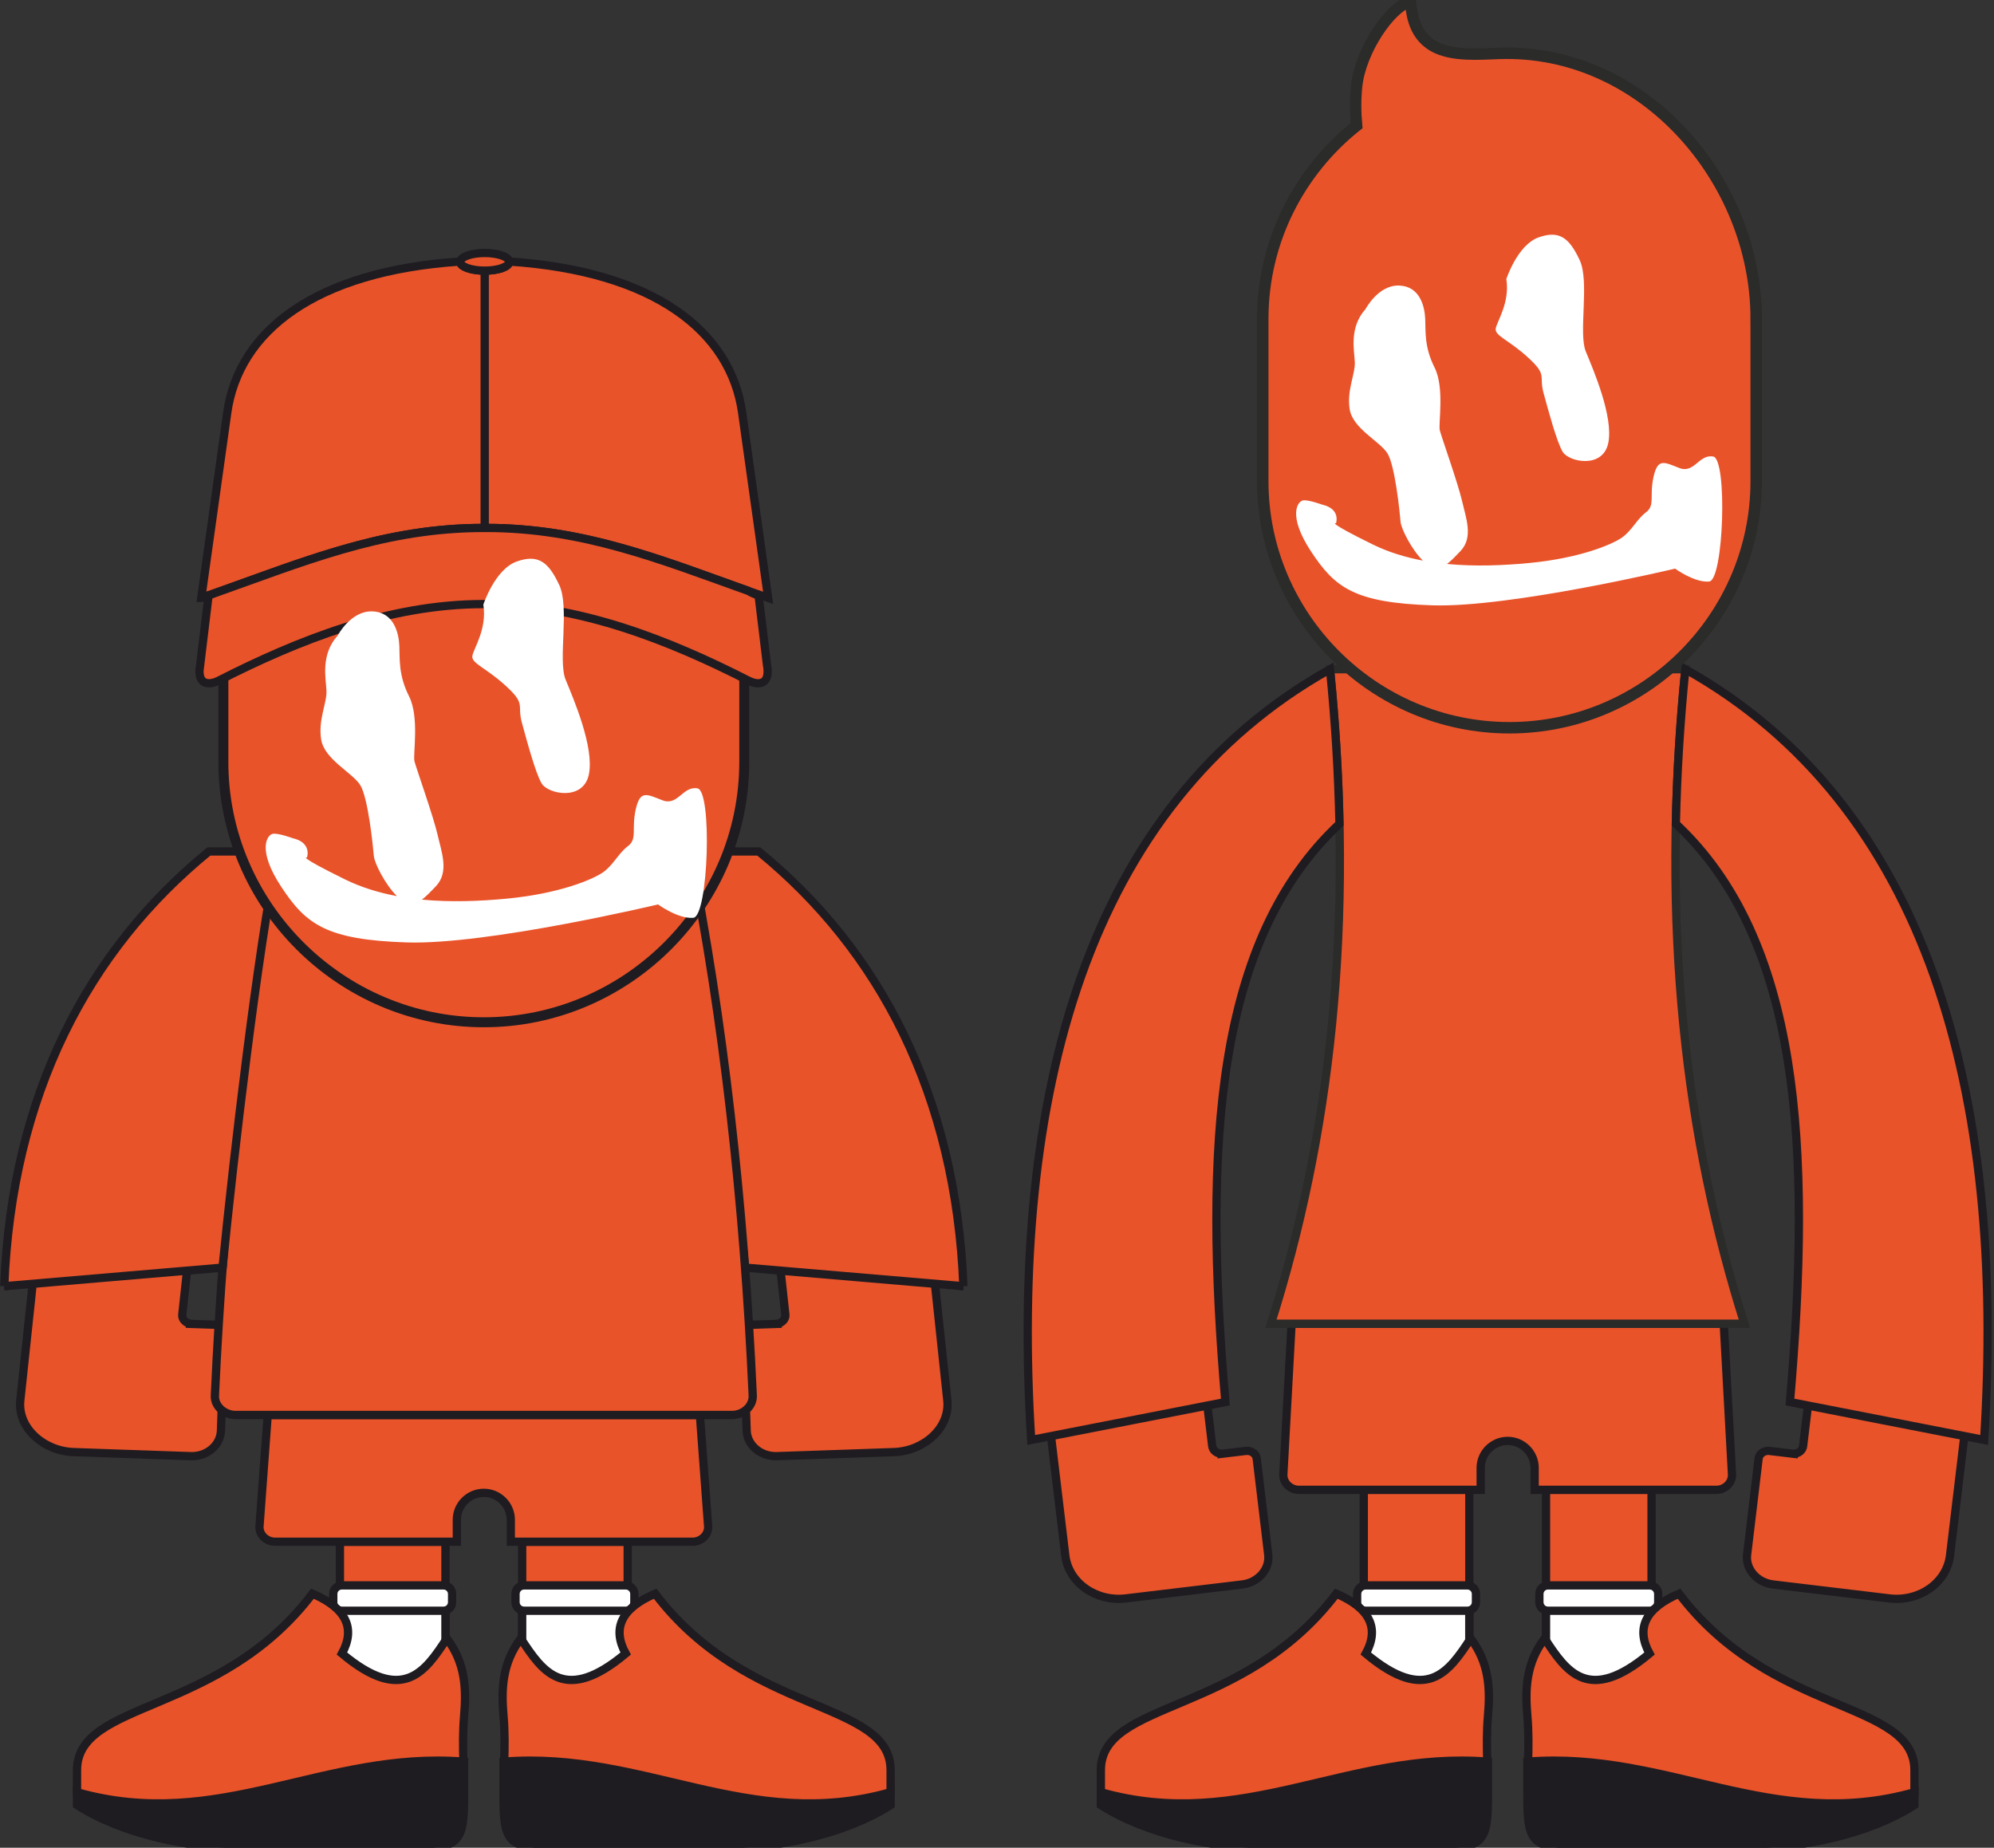 <?xml version="1.0" encoding="UTF-8"?> <svg xmlns="http://www.w3.org/2000/svg" xmlns:xlink="http://www.w3.org/1999/xlink" xmlns:xodm="http://www.corel.com/coreldraw/odm/2003" xml:space="preserve" width="105mm" height="97.3mm" version="1.1" style="shape-rendering:geometricPrecision; text-rendering:geometricPrecision; image-rendering:optimizeQuality; fill-rule:evenodd; clip-rule:evenodd" viewBox="0 0 10500 9730"><rect x="0" y="0" width="10500" height="9730" fill="#333333" stroke="none"/> <defs> <style type="text/css"> .str10 {stroke:#2B2B2A;stroke-width:43.63;stroke-miterlimit:22.926} .str6 {stroke:#1F1C21;stroke-width:43.63;stroke-miterlimit:22.926} .str0 {stroke:#1F1C21;stroke-width:43.63;stroke-miterlimit:22.926} .str12 {stroke:#1F1C21;stroke-width:43.63;stroke-miterlimit:22.926} .str11 {stroke:#1F1C21;stroke-width:43.63;stroke-miterlimit:22.926} .str9 {stroke:#1F1C21;stroke-width:43.72;stroke-miterlimit:22.926} .str1 {stroke:#1F1C21;stroke-width:43.72;stroke-miterlimit:22.926} .str7 {stroke:#1F1C21;stroke-width:43.73;stroke-miterlimit:22.926} .str2 {stroke:#1F1C21;stroke-width:43.73;stroke-miterlimit:22.926} .str8 {stroke:#1F1C21;stroke-width:43.79;stroke-miterlimit:22.926} .str4 {stroke:#1F1C21;stroke-width:43.79;stroke-miterlimit:22.926} .str3 {stroke:#1F1C21;stroke-width:43.8;stroke-miterlimit:22.926} .str13 {stroke:#2B2B2A;stroke-width:60.26;stroke-miterlimit:22.926} .str5 {stroke:#1F1C21;stroke-width:52.59;stroke-linecap:round;stroke-linejoin:round;stroke-miterlimit:22.926} .fil3 {fill:none} .fil1 {fill:white} .fil0 {fill:#E9532A} .fil2 {fill:#1F1C21} .fil4 {fill:white;fill-rule:nonzero} </style> </defs> <g id="Слой_x0020_1">  <g id="_105553496386432"> <g> <g> <path class="fil0 str0" d="M4056.83 6199.69l78.7 723.32c2.47,22.78 -16.99,42.77 -40.98,47.59l0.02 0.75 -9.25 0.33 -121 4.19c-28.52,0.98 -51.12,22.88 -50.22,48.66l3.05 87.76 14.65 421.73c2.66,76.64 74.2,136.93 158.99,133.99l616.6 -21.43c159.58,-5.54 296.32,-128.82 281.06,-272.36l-117.54 -1105.18 -814.08 -69.35z"></path> <path class="fil0 str0" d="M5073.09 6773.1l-1149.71 -97.95c-58.5,-594.09 -183.26,-1651.87 -290.24,-2191.48l362.2 0c635.89,518.43 1037.81,1281.27 1077.75,2289.43z"></path> <path class="fil0 str0" d="M1038.49 6199.69l-78.7 723.32c-2.47,22.78 16.99,42.77 40.99,47.59l-0.03 0.75 9.25 0.33 121.01 4.19c28.51,0.98 51.11,22.88 50.21,48.66l-3.04 87.76 -14.66 421.73c-2.66,76.64 -74.2,136.93 -158.99,133.99l-616.6 -21.43c-159.58,-5.54 -296.32,-128.82 -281.06,-272.36l117.54 -1105.18 814.08 -69.35z"></path> <polygon class="fil0 str1" points="1789.93,8118.7 2345.71,8118.7 2345.71,8888.46 1789.93,8888.46 "></polygon> <polygon class="fil0 str1" points="3305.37,8118.7 2749.6,8118.7 2749.6,8888.46 3305.37,8888.46 "></polygon> <polygon class="fil1 str2" points="1789.92,8415.23 2345.69,8415.23 2345.69,8888.45 1789.92,8888.45 "></polygon> <polygon class="fil1 str2" points="3305.36,8415.23 2749.59,8415.23 2749.59,8888.45 3305.36,8888.45 "></polygon> <path class="fil0 str0" d="M1448.17 8118.69l957.44 0 0 -115.5c0,-78.14 63.92,-142.06 142.05,-142.06l0.01 0c78.13,0 142.05,63.92 142.05,142.06l0 115.5 957.43 0c44.95,0 85.03,-36.91 81.72,-81.73l-43.34 -585.8 -1137.87 0 -1137.87 0 -43.34 585.8c-3.31,44.82 36.77,81.73 81.72,81.73z"></path> <path class="fil0 str3" d="M1241.08 7451.16l1306.57 0 1306.58 0c60.24,0 112.09,-46.21 109.53,-102.56 -46.72,-1026.31 -155.72,-1982.65 -330.62,-2864.93l-1085.49 0 -1085.48 0c-174.91,882.28 -283.89,1838.62 -330.62,2864.93 -2.56,56.35 49.29,102.56 109.53,102.56z"></path> <path class="fil0 str0" d="M22.23 6773.1l1149.71 -97.95c58.5,-594.09 183.26,-1651.87 290.24,-2191.48l-362.2 0c-635.89,518.43 -1037.8,1281.27 -1077.75,2289.43z"></path> <path class="fil1 str4" d="M1799.82 8348.47l536.01 0c24.72,0 44.95,20.23 44.95,44.96l0 43.61c0,24.72 -20.23,44.94 -44.95,44.94l-536.01 0c-24.72,0 -44.94,-20.22 -44.94,-44.94l0 -43.61c0,-24.73 20.22,-44.96 44.94,-44.96z"></path> <path class="fil2 str1" d="M2443.82 9276.86c-738.38,-58.5 -1289.56,373 -2038.34,160.89 0,76.19 0,-8.52 0,67.65 244.98,156.63 600.88,228.56 901.31,228.56 290.7,0.02 583.04,0 870.1,0 246.84,0 266.93,-42.62 266.93,-274.27 0,-97.51 0,-85.32 0,-182.83z"></path> <path class="fil0 str1" d="M2440.08 9276.6c-2.14,-79.65 -3.17,-159.25 3.74,-238.45 12.46,-142.77 7.97,-278.85 -90.7,-410.14 -115.1,175.52 -231.61,347.94 -552.51,79.45 73.53,-134.5 20.91,-239.41 -155.19,-315.37 -489.58,646.06 -1239.94,557.87 -1239.94,930.07l0 115.59c747.51,211.74 1298.12,-217.9 2034.6,-161.15z"></path> <path class="fil1 str4" d="M3295.51 8348.47l-536.01 0c-24.72,0 -44.95,20.23 -44.95,44.96l0 43.61c0,24.72 20.23,44.94 44.95,44.94l536.01 0c24.72,0 44.95,-20.22 44.95,-44.94l0 -43.61c0,-24.73 -20.23,-44.96 -44.95,-44.96z"></path> <path class="fil2 str1" d="M2651.5 9276.86c738.36,-58.5 1289.55,373 2038.32,160.89 0,76.19 0,-8.52 0,67.65 -244.96,156.63 -600.86,228.56 -901.3,228.56 -290.7,0.02 -583.04,0 -870.11,0 -246.84,0 -266.91,-42.62 -266.91,-274.27 0,-97.51 0,-85.32 0,-182.83z"></path> <path class="fil0 str1" d="M2655.22 9276.6c2.14,-79.65 3.18,-159.25 -3.72,-238.45 -12.46,-142.77 -7.99,-278.85 90.68,-410.14 115.1,175.52 231.62,347.94 552.5,79.45 -73.52,-134.5 -20.89,-239.41 155.21,-315.37 489.58,646.06 1239.93,557.87 1239.93,930.07l0 115.59c-747.51,211.74 -1298.11,-217.9 -2034.6,-161.15z"></path> <path class="fil0 str5" d="M3919.11 3381.28l0 630.43c0,754.31 -617.15,1371.48 -1371.46,1371.48 -754.32,0 -1371.48,-617.17 -1371.48,-1371.48l0 -627.33c533.33,-121.68 791.41,-303.72 1378.24,-303.72 581.86,0 840.49,178.97 1364.7,300.62z"></path> <path class="fil0 str0" d="M1059.78 3148.5c493.79,-171.6 914.43,-358.19 1442.62,-368.09l55.88 -0.44c549.03,0 979.18,192.19 1486.61,368.53 -45.57,-324.94 -91.14,-649.89 -136.71,-974.82 -60.24,-429.56 -462.94,-745.92 -1226.69,-796.51 0.04,0.51 0.08,1.02 0.08,1.52 0,25.69 -57.86,46.51 -129.24,46.51 -71.37,0 -129.23,-20.82 -129.23,-46.51 0,-0.5 0.03,-1.01 0.08,-1.52 -763.75,50.59 -1166.45,366.95 -1226.69,796.51 -45.57,324.93 -91.14,649.88 -136.71,974.82z"></path> <path class="fil0 str0" d="M1054.56 3496.41c-23.37,123.76 57.63,107.83 96.14,88.21 417.48,-212.76 894.48,-403.65 1395.69,-403.65 501.22,0 978.22,190.89 1395.7,403.65 38.51,19.62 119.49,35.55 96.14,-88.21 -20.53,-169.63 -23.21,-191.75 -43.74,-361.37 -16.28,-3.99 -34.47,-12.07 -54.23,-23.43 -463.08,-165.21 -871.07,-331.64 -1381.98,-331.64l-55.88 0.44c-504.52,9.45 -910.9,180.12 -1376.63,344.94 -9.65,4.27 -18.85,7.57 -27.47,9.69 -20.54,169.62 -23.21,191.74 -43.74,361.37z"></path> <path class="fil0 str0" d="M2552.33 1332.17c71.38,0 129.24,20.83 129.24,46.52 0,25.69 -57.86,46.51 -129.24,46.51 -71.37,0 -129.23,-20.82 -129.23,-46.51 0,-25.69 57.86,-46.52 129.23,-46.52z"></path> <line class="fil3 str0" x1="2552.33" y1="1425.2" x2="2552.33" y2="2780.4"></line> </g> <g> <polygon class="fil0 str6" points="7181.35,7845.29 7737.12,7845.29 7737.12,8888.45 7181.35,8888.45 "></polygon> <polygon class="fil0 str6" points="8696.79,7845.29 8141.01,7845.29 8141.01,8888.45 8696.79,8888.45 "></polygon> <polygon class="fil1 str7" points="7181.29,8415.23 7737.06,8415.23 7737.06,8888.45 7181.29,8888.45 "></polygon> <polygon class="fil1 str7" points="8696.73,8415.23 8140.95,8415.23 8140.95,8888.45 8696.73,8888.45 "></polygon> <path class="fil0 str6" d="M6839.57 7845.29l957.44 0 0 -115.51c0,-78.13 63.92,-142.05 142.05,-142.05l0.01 0c78.13,0 142.05,63.92 142.05,142.05l0 115.51 957.43 0c44.95,0 84.16,-36.85 81.72,-81.73l-43.34 -793 -1137.87 0 -1137.87 0 -43.34 793c-2.44,44.87 36.77,81.73 81.72,81.73z"></path> <path class="fil1 str8" d="M7191.22 8348.47l536.01 0c24.73,0 44.95,20.23 44.95,44.96l0 43.61c0,24.72 -20.22,44.94 -44.95,44.94l-536.01 0c-24.72,0 -44.93,-20.22 -44.93,-44.94l0 -43.61c0,-24.73 20.21,-44.96 44.93,-44.96z"></path> <path class="fil2 str9" d="M7835.2 9276.86c-738.37,-58.5 -1289.55,373 -2038.33,160.89 0,76.19 0,-8.52 0,67.65 244.97,156.63 600.87,228.56 901.31,228.56 290.7,0.02 583.04,0 870.09,0 246.84,0 266.93,-42.62 266.93,-274.27 0,-97.51 0,-85.32 0,-182.83z"></path> <path class="fil0 str9" d="M7831.47 9276.6c-2.13,-79.65 -3.18,-159.25 3.73,-238.45 12.46,-142.77 7.97,-278.85 -90.69,-410.14 -115.1,175.52 -231.62,347.94 -552.5,79.45 73.51,-134.5 20.89,-239.41 -155.21,-315.37 -489.57,646.06 -1239.93,557.87 -1239.93,930.07l0 115.59c747.51,211.74 1298.11,-217.9 2034.6,-161.15z"></path> <path class="fil1 str8" d="M8686.91 8348.47l-536 0c-24.73,0 -44.96,20.23 -44.96,44.96l0 43.61c0,24.72 20.23,44.94 44.96,44.94l536 0c24.73,0 44.95,-20.22 44.95,-44.94l0 -43.61c0,-24.73 -20.22,-44.96 -44.95,-44.96z"></path> <path class="fil2 str9" d="M8042.88 9276.86c738.37,-58.5 1289.55,373 2038.33,160.89 0,76.19 0,-8.52 0,67.65 -244.97,156.63 -600.87,228.56 -901.3,228.56 -290.71,0.02 -583.05,0 -870.1,0 -246.84,0 -266.93,-42.62 -266.93,-274.27 0,-97.51 0,-85.32 0,-182.83z"></path> <path class="fil0 str9" d="M8046.61 9276.6c2.13,-79.65 3.18,-159.25 -3.73,-238.45 -12.46,-142.77 -7.97,-278.85 90.69,-410.14 115.1,175.52 231.62,347.94 552.5,79.45 -73.51,-134.5 -20.89,-239.41 155.21,-315.37 489.57,646.06 1239.93,557.87 1239.93,930.07l0 115.59c-747.5,211.74 -1298.11,-217.9 -2034.6,-161.15z"></path> <path class="fil0 str10" d="M7003.52 3523.99l935.54 0 935.54 0c-136.31,1363.73 5.08,2478.76 310.82,3446.57l-1246.36 0 -1246.36 0c305.75,-967.81 447.13,-2082.84 310.82,-3446.57z"></path> <path class="fil0 str11" d="M6355.48 7382.93l27.73 231.39c2.74,22.76 23.35,39.66 47.8,40.73l0.09 0.75 9.19 -1.09 120.22 -14.42c28.32,-3.4 54,14.78 57.07,40.39l10.47 87.18 50.2 418.99c9.12,76.14 -52.33,146.69 -136.56,156.78l-612.59 73.41c-158.56,19.01 -302.33,-82.71 -319.51,-226.03l-76.42 -637.73 822.31 -170.35z"></path> <path class="fil0 str6" d="M7003.52 3523.99c-1279.3,717.19 -1688.03,2236.04 -1573.44,4058.74l1022.62 -199.8c-117.27,-1353.92 -50.85,-2435.73 600.7,-3044.83 -5.45,-261.36 -21.72,-532.42 -49.88,-814.11z"></path> <path class="fil0 str12" d="M9522.6 7382.94l-27.74 231.39c-2.73,22.76 -23.34,39.65 -47.79,40.73l-0.09 0.75 -9.2 -1.09 -120.21 -14.41c-28.33,-3.41 -54.02,14.77 -57.09,40.38l-10.45 87.18 -50.2 418.99c-9.13,76.14 52.33,146.69 136.56,156.78l612.59 73.41c158.55,19.01 302.32,-82.71 319.51,-226.04l76.42 -637.72 -822.31 -170.35z"></path> <path class="fil0 str6" d="M8874.6 3523.99c1279.3,717.19 1688.03,2236.04 1573.44,4058.74l-1022.61 -199.8c117.26,-1353.92 50.84,-2435.73 -600.72,-3044.83 5.46,-261.36 21.73,-532.42 49.89,-814.11z"></path> <path class="fil0 str13" d="M9247.77 1679.4l0 853.68c0,714.56 -584.63,1299.19 -1299.18,1299.19l-0.01 0c-714.55,0 -1299.18,-584.63 -1299.18,-1299.19l0 -853.68c0,-411.14 193.57,-779.22 494.06,-1017.72 -6.7,-71.72 -6.71,-143.72 0.33,-209.17 20.17,-187.47 176.76,-416.69 282.31,-445.28 8.44,38.78 6.75,169.35 121.85,235.26 96.35,55.18 241.92,42.23 347.22,38.65 753.73,-25.68 1352.6,662.77 1352.6,1398.26z"></path> </g> </g> <path class="fil4" d="M7191.03 1627.1c0,0 66.23,-126.97 176.09,-123.44 109.85,3.53 135.14,109.53 137.77,176.55 2.62,67.03 -4.76,148.07 49.18,254.99 53.94,106.92 19.14,297.06 27.62,330.8 8.48,33.74 96.18,280.4 117.15,371.92 20.96,91.52 60.78,191.54 -8.49,264.26 -27,28.34 -49.49,51.97 -70.76,67.6 146.62,14.09 295.66,7.97 432.12,-4.96 263.78,-24.99 433.4,-96.04 487.17,-132.57 53.77,-36.52 79.64,-97.85 128.63,-134.52 48.99,-36.68 17.1,-85.52 39.44,-185.82 22.35,-100.31 55.14,-78.9 135.41,-47.63 80.28,31.27 102.76,-73.19 178.84,-60.33 76.1,12.88 55.59,651.18 -21.14,658.28 -76.73,7.09 -179.51,-67.93 -179.51,-67.93 0,0 -867.26,206.42 -1278.03,193.23 -410.77,-13.2 -513.39,-92.99 -638.76,-283.5 -125.36,-190.5 -70.36,-265.23 -41.56,-269.09 28.81,-3.85 99.7,22.33 99.7,22.33 99.69,22.33 73.35,98.05 73.35,98.05 0,0 -57.01,-11.45 192.46,111.31 82.86,40.78 172.5,68.05 264.93,85.38 -58.21,-56.51 -114.66,-166.92 -117.65,-204.96 -3.4,-43.15 -28.7,-297.37 -69.69,-360.84 -41,-63.47 -182.29,-130.17 -198.18,-231.08 -15.88,-100.92 29.87,-185.52 27.09,-247.76 -2.78,-62.25 -31.06,-183.08 56.82,-280.27zm741.09 -157.88c0,0 58.67,-179.8 169.9,-219.26 111.24,-39.46 162.4,5.21 216.11,119.3 53.71,114.08 -7.58,384.65 32.34,481.56 39.92,96.9 146.73,344.18 118.39,481.93 -28.33,137.75 -208.81,100.21 -240.53,45.73 -31.72,-54.48 -74.39,-214.6 -100.07,-308.18 -25.68,-93.57 22.08,-92.03 -80.08,-186.17 -102.16,-94.12 -177.97,-115.68 -171.97,-153.74 6.01,-38.06 75.51,-136.23 55.91,-261.17z"></path> <path class="fil4" d="M1777.96 3347.24c0,0 68.57,-131.45 182.31,-127.8 113.73,3.66 139.91,113.4 142.63,182.79 2.72,69.39 -4.92,153.29 50.92,263.99 55.85,110.69 19.82,307.54 28.6,342.47 8.78,34.94 99.58,290.31 121.28,385.06 21.71,94.75 62.93,198.3 -8.79,273.58 -27.95,29.35 -51.23,53.82 -73.25,69.99 151.79,14.6 306.1,8.26 447.37,-5.13 273.09,-25.88 448.71,-99.43 504.37,-137.25 55.67,-37.81 82.46,-101.3 133.18,-139.27 50.72,-37.97 17.7,-88.54 40.83,-192.38 23.14,-103.85 57.08,-81.68 140.19,-49.31 83.11,32.37 106.39,-75.78 185.16,-62.46 78.78,13.33 57.55,674.17 -21.9,681.52 -79.43,7.34 -185.84,-70.33 -185.84,-70.33 0,0 -897.88,213.71 -1323.15,200.05 -425.27,-13.66 -531.52,-96.27 -661.31,-293.5 -129.79,-197.23 -72.86,-274.6 -43.03,-278.59 29.83,-3.99 103.21,23.12 103.21,23.12 103.21,23.11 75.94,101.51 75.94,101.51 0,0 -59.02,-11.86 199.26,115.23 85.79,42.22 178.59,70.45 274.29,88.4 -60.27,-58.51 -118.72,-172.81 -121.81,-212.2 -3.52,-44.67 -29.72,-307.86 -72.15,-373.58 -42.44,-65.71 -188.73,-134.76 -205.17,-239.24 -16.45,-104.48 30.92,-192.07 28.04,-256.51 -2.88,-64.44 -32.16,-189.54 58.82,-290.16zm767.26 -163.46c0,0 60.74,-186.15 175.9,-227 115.17,-40.85 168.13,5.4 223.74,123.52 55.61,118.11 -7.84,398.23 33.48,498.56 41.33,100.32 151.91,356.33 122.57,498.94 -29.33,142.62 -216.18,103.75 -249.02,47.35 -32.84,-56.4 -77.02,-222.18 -103.6,-319.06 -26.59,-96.87 22.86,-95.29 -82.91,-192.74 -105.77,-97.45 -184.26,-119.77 -178.04,-159.17 6.22,-39.4 78.17,-141.04 57.88,-270.4z"></path> </g> </g> </svg> 